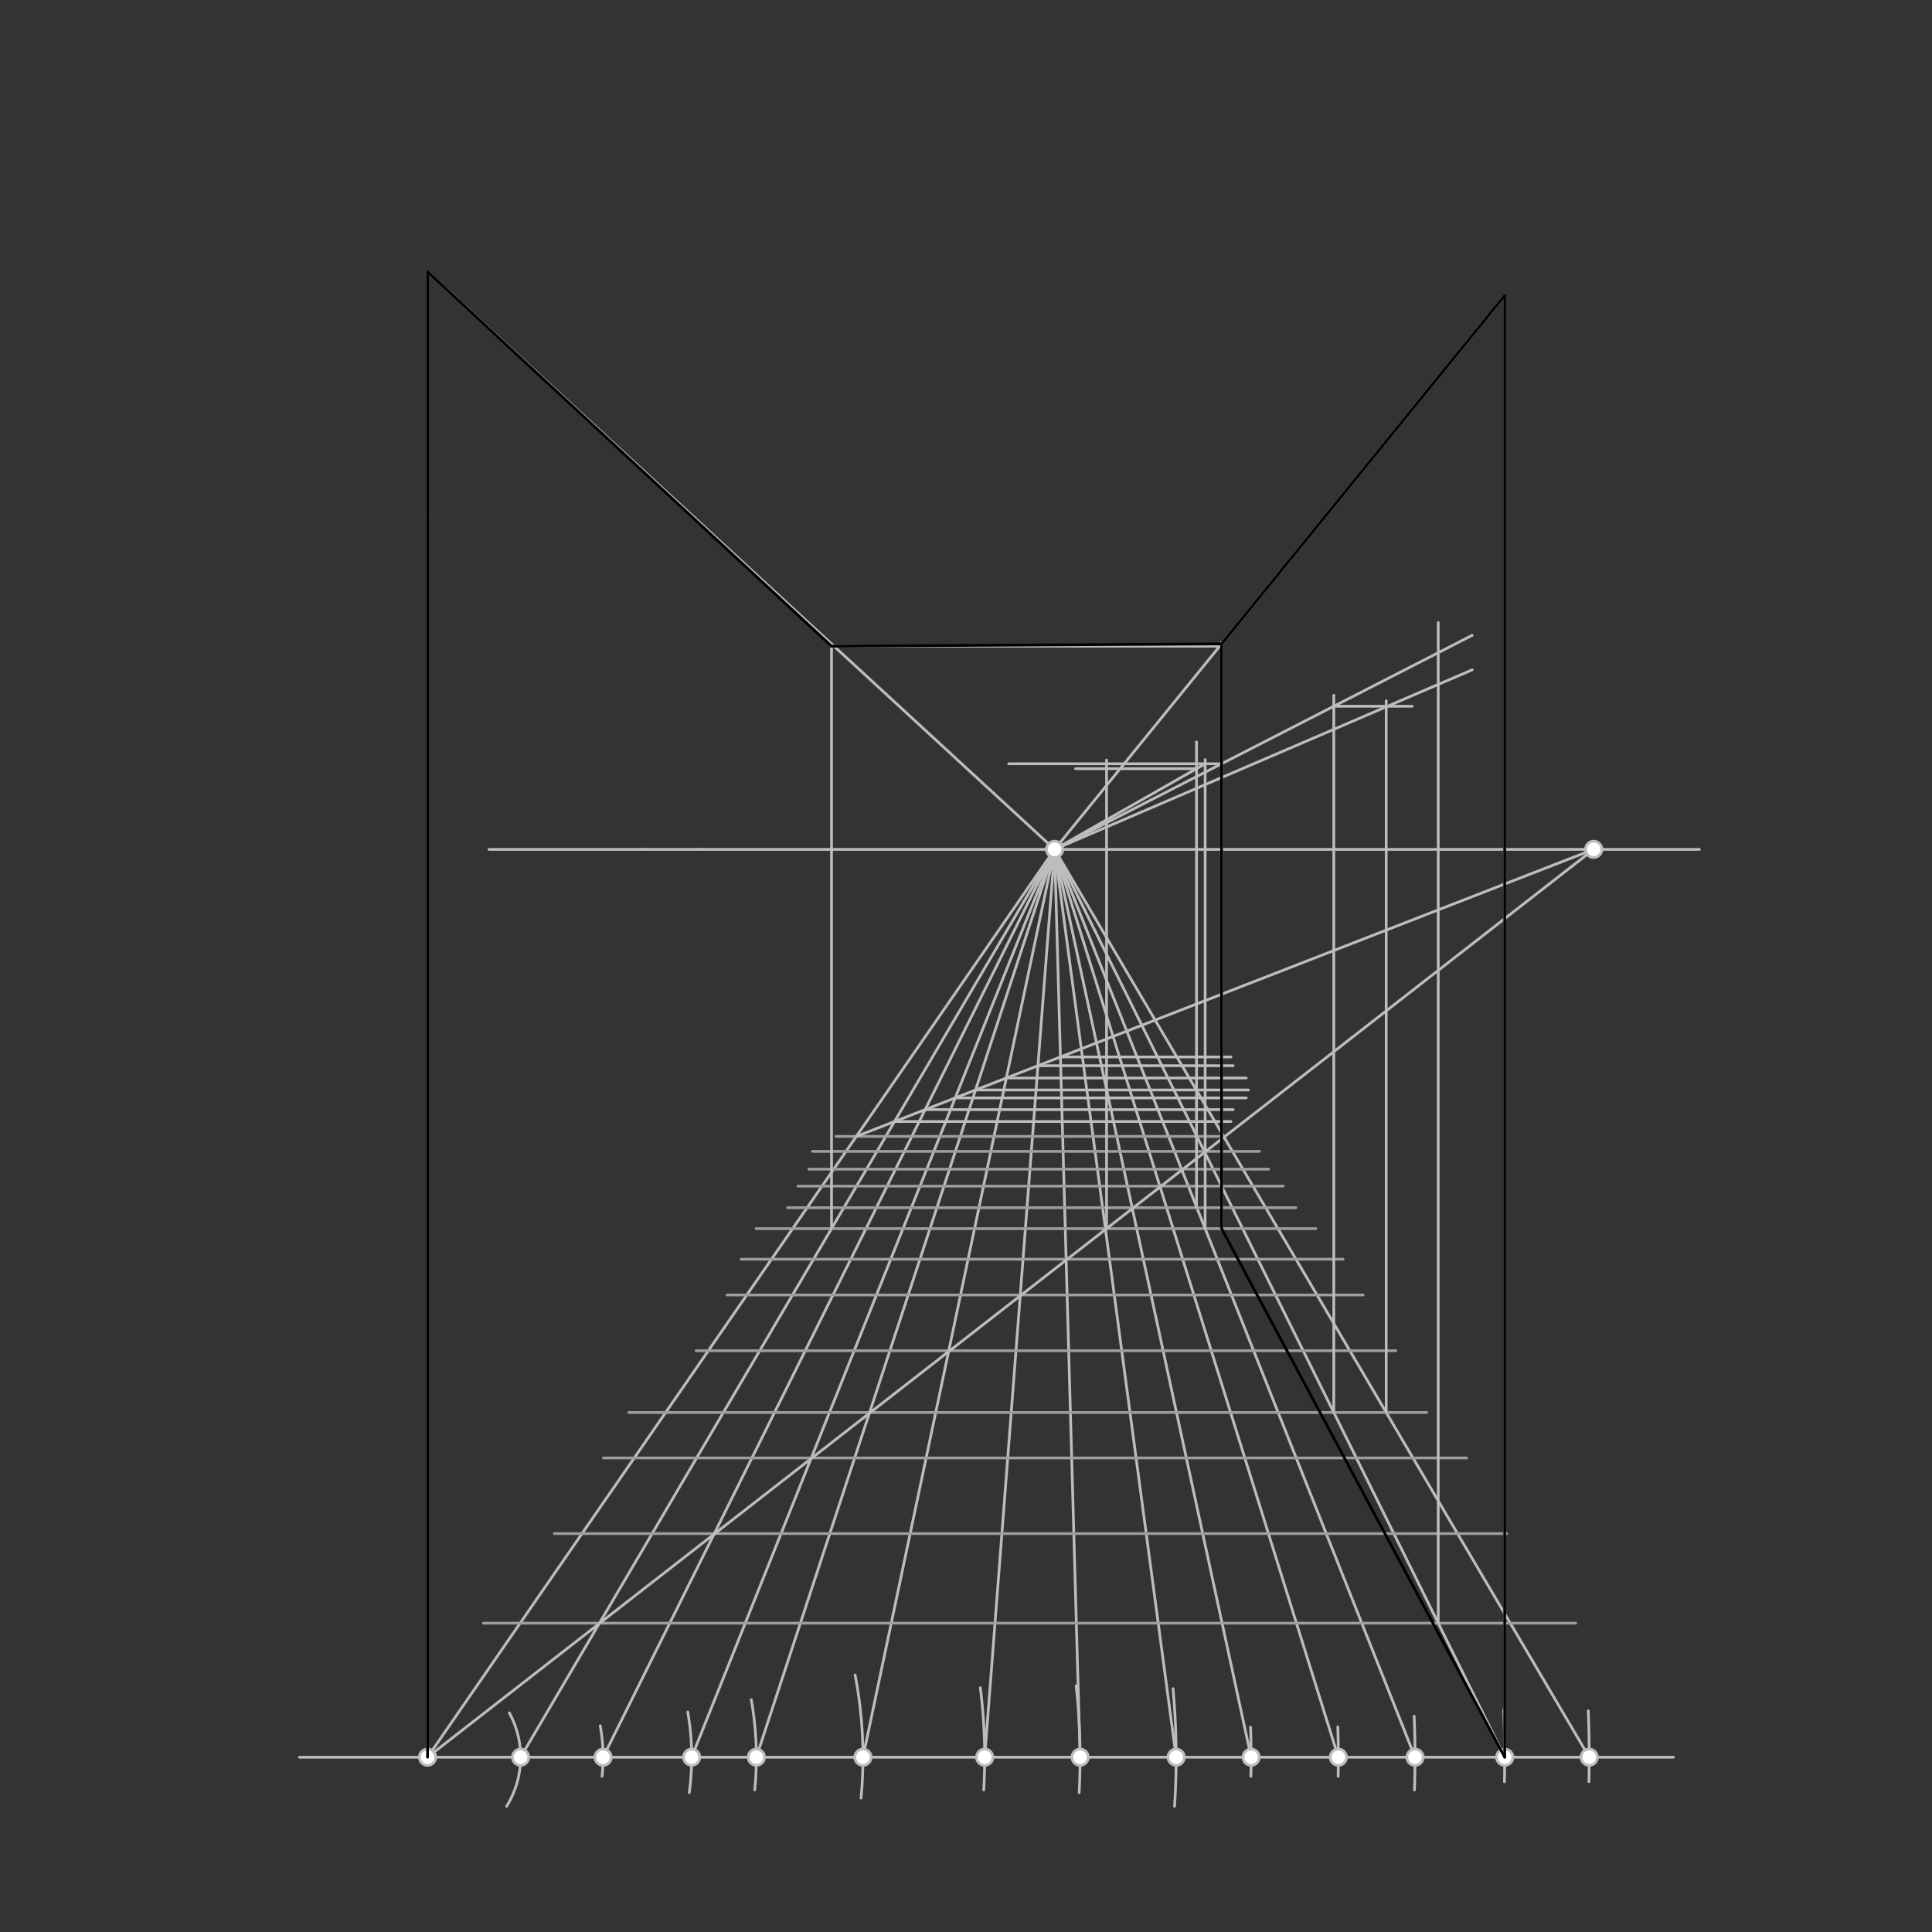 <svg xmlns="http://www.w3.org/2000/svg" class="svg--1it" height="100%" preserveAspectRatio="xMidYMid meet" viewBox="0 0 708.661 708.661" width="100%"><rect x="0" y="0" width="708.661" height="708.661" fill="#333333" stroke="none"/><defs><marker id="marker-arrow" markerHeight="16" markerUnits="userSpaceOnUse" markerWidth="24" orient="auto-start-reverse" refX="24" refY="4" viewBox="0 0 24 8"><path d="M 0 0 L 24 4 L 0 8 z" stroke="inherit"></path></marker></defs><g class="aux-layer--1FB"><g class="element--2qn"><line stroke="#BDBDBD" stroke-dasharray="none" stroke-linecap="round" stroke-width="1" x1="109.828" x2="613.828" y1="644.547" y2="644.547"></line></g><g class="element--2qn"><path d="M 185.828 662.547 A 34.132 34.132 0 0 0 186.84 628.29" fill="none" stroke="#BDBDBD" stroke-dasharray="none" stroke-linecap="round" stroke-width="1"></path></g><g class="element--2qn"><path d="M 220.828 651.547 A 64.382 64.382 0 0 0 220.171 633.03" fill="none" stroke="#BDBDBD" stroke-dasharray="none" stroke-linecap="round" stroke-width="1"></path></g><g class="element--2qn"><path d="M 252.828 657.547 A 96.876 96.876 0 0 0 252.272 627.948" fill="none" stroke="#BDBDBD" stroke-dasharray="none" stroke-linecap="round" stroke-width="1"></path></g><g class="element--2qn"><path d="M 276.828 656.547 A 120.599 120.599 0 0 0 275.561 623.416" fill="none" stroke="#BDBDBD" stroke-dasharray="none" stroke-linecap="round" stroke-width="1"></path></g><g class="element--2qn"><path d="M 315.828 659.547 A 159.706 159.706 0 0 0 313.66 614.387" fill="none" stroke="#BDBDBD" stroke-dasharray="none" stroke-linecap="round" stroke-width="1"></path></g><g class="element--2qn"><path d="M 360.828 656.547 A 204.353 204.353 0 0 0 359.588 619.079" fill="none" stroke="#BDBDBD" stroke-dasharray="none" stroke-linecap="round" stroke-width="1"></path></g><g class="element--2qn"><path d="M 395.828 657.547 A 239.353 239.353 0 0 0 394.742 618.336" fill="none" stroke="#BDBDBD" stroke-dasharray="none" stroke-linecap="round" stroke-width="1"></path></g><g class="element--2qn"><path d="M 430.828 662.547 A 274.591 274.591 0 0 0 430.266 619.415" fill="none" stroke="#BDBDBD" stroke-dasharray="none" stroke-linecap="round" stroke-width="1"></path></g><g class="element--2qn"><path d="M 458.828 651.547 A 302.081 302.081 0 0 0 458.708 633.515" fill="none" stroke="#BDBDBD" stroke-dasharray="none" stroke-linecap="round" stroke-width="1"></path></g><g class="element--2qn"><path d="M 490.828 651.547 A 334.073 334.073 0 0 0 490.716 633.417" fill="none" stroke="#BDBDBD" stroke-dasharray="none" stroke-linecap="round" stroke-width="1"></path></g><g class="element--2qn"><path d="M 518.828 656.547 A 362.199 362.199 0 0 0 518.715 629.51" fill="none" stroke="#BDBDBD" stroke-dasharray="none" stroke-linecap="round" stroke-width="1"></path></g><g class="element--2qn"><path d="M 551.828 653.547 A 395.103 395.103 0 0 0 551.548 627.163" fill="none" stroke="#BDBDBD" stroke-dasharray="none" stroke-linecap="round" stroke-width="1"></path></g><g class="element--2qn"><path d="M 582.828 653.547 A 426.095 426.095 0 0 0 582.583 627.517" fill="none" stroke="#BDBDBD" stroke-dasharray="none" stroke-linecap="round" stroke-width="1"></path></g><g class="element--2qn"><line stroke="#BDBDBD" stroke-dasharray="none" stroke-linecap="round" stroke-width="1" x1="156.828" x2="386.828" y1="644.547" y2="311.547"></line></g><g class="element--2qn"><line stroke="#BDBDBD" stroke-dasharray="none" stroke-linecap="round" stroke-width="1" x1="190.96" x2="386.828" y1="644.547" y2="311.547"></line></g><g class="element--2qn"><line stroke="#BDBDBD" stroke-dasharray="none" stroke-linecap="round" stroke-width="1" x1="221.21" x2="386.828" y1="644.547" y2="311.547"></line></g><g class="element--2qn"><line stroke="#BDBDBD" stroke-dasharray="none" stroke-linecap="round" stroke-width="1" x1="253.704" x2="386.828" y1="644.547" y2="311.547"></line></g><g class="element--2qn"><line stroke="#BDBDBD" stroke-dasharray="none" stroke-linecap="round" stroke-width="1" x1="277.427" x2="386.828" y1="644.547" y2="311.547"></line></g><g class="element--2qn"><line stroke="#BDBDBD" stroke-dasharray="none" stroke-linecap="round" stroke-width="1" x1="316.534" x2="386.828" y1="644.547" y2="311.547"></line></g><g class="element--2qn"><line stroke="#BDBDBD" stroke-dasharray="none" stroke-linecap="round" stroke-width="1" x1="361.181" x2="386.828" y1="644.547" y2="311.547"></line></g><g class="element--2qn"><line stroke="#BDBDBD" stroke-dasharray="none" stroke-linecap="round" stroke-width="1" x1="396.181" x2="386.828" y1="644.547" y2="311.547"></line></g><g class="element--2qn"><line stroke="#BDBDBD" stroke-dasharray="none" stroke-linecap="round" stroke-width="1" x1="431.419" x2="386.828" y1="644.547" y2="311.547"></line></g><g class="element--2qn"><line stroke="#BDBDBD" stroke-dasharray="none" stroke-linecap="round" stroke-width="1" x1="458.909" x2="386.828" y1="644.547" y2="311.547"></line></g><g class="element--2qn"><line stroke="#BDBDBD" stroke-dasharray="none" stroke-linecap="round" stroke-width="1" x1="490.901" x2="386.828" y1="644.547" y2="311.547"></line></g><g class="element--2qn"><line stroke="#BDBDBD" stroke-dasharray="none" stroke-linecap="round" stroke-width="1" x1="519.027" x2="386.828" y1="644.547" y2="311.547"></line></g><g class="element--2qn"><line stroke="#BDBDBD" stroke-dasharray="none" stroke-linecap="round" stroke-width="1" x1="551.931" x2="386.828" y1="644.547" y2="311.547"></line></g><g class="element--2qn"><line stroke="#BDBDBD" stroke-dasharray="none" stroke-linecap="round" stroke-width="1" x1="582.923" x2="386.828" y1="644.547" y2="311.547"></line></g><g class="element--2qn"><line stroke="#9E9E9E" stroke-dasharray="none" stroke-linecap="round" stroke-width="1" x1="448.826" x2="306.667" y1="416.829" y2="416.829"></line></g><g class="element--2qn"><line stroke="#9E9E9E" stroke-dasharray="none" stroke-linecap="round" stroke-width="1" x1="441.76" x2="298" y1="422.34" y2="422.34"></line></g><g class="element--2qn"><line stroke="#9E9E9E" stroke-dasharray="none" stroke-linecap="round" stroke-width="1" x1="433.4" x2="296.667" y1="428.859" y2="428.859"></line></g><g class="element--2qn"><line stroke="#9E9E9E" stroke-dasharray="none" stroke-linecap="round" stroke-width="1" x1="425.434" x2="292.667" y1="435.072" y2="435.072"></line></g><g class="element--2qn"><line stroke="#9E9E9E" stroke-dasharray="none" stroke-linecap="round" stroke-width="1" x1="441.76" x2="462" y1="422.34" y2="422.34"></line></g><g class="element--2qn"><line stroke="#9E9E9E" stroke-dasharray="none" stroke-linecap="round" stroke-width="1" x1="433.4" x2="465.333" y1="428.859" y2="428.859"></line></g><g class="element--2qn"><line stroke="#9E9E9E" stroke-dasharray="none" stroke-linecap="round" stroke-width="1" x1="425.434" x2="470.667" y1="435.072" y2="435.072"></line></g><g class="element--2qn"><line stroke="#9E9E9E" stroke-dasharray="none" stroke-linecap="round" stroke-width="1" x1="415.28" x2="288.894" y1="442.99" y2="442.99"></line></g><g class="element--2qn"><line stroke="#9E9E9E" stroke-dasharray="none" stroke-linecap="round" stroke-width="1" x1="415.28" x2="475.333" y1="442.99" y2="442.99"></line></g><g class="element--2qn"><line stroke="#9E9E9E" stroke-dasharray="none" stroke-linecap="round" stroke-width="1" x1="405.455" x2="277.333" y1="450.653" y2="450.653"></line></g><g class="element--2qn"><line stroke="#9E9E9E" stroke-dasharray="none" stroke-linecap="round" stroke-width="1" x1="405.455" x2="482.667" y1="450.653" y2="450.653"></line></g><g class="element--2qn"><line stroke="#9E9E9E" stroke-dasharray="none" stroke-linecap="round" stroke-width="1" x1="391.051" x2="271.828" y1="461.886" y2="461.886"></line></g><g class="element--2qn"><line stroke="#9E9E9E" stroke-dasharray="none" stroke-linecap="round" stroke-width="1" x1="391.051" x2="492.667" y1="461.886" y2="461.886"></line></g><g class="element--2qn"><line stroke="#9E9E9E" stroke-dasharray="none" stroke-linecap="round" stroke-width="1" x1="374.239" x2="266.667" y1="474.997" y2="474.997"></line></g><g class="element--2qn"><line stroke="#9E9E9E" stroke-dasharray="none" stroke-linecap="round" stroke-width="1" x1="374.239" x2="500" y1="474.997" y2="474.997"></line></g><g class="element--2qn"><line stroke="#9E9E9E" stroke-dasharray="none" stroke-linecap="round" stroke-width="1" x1="348.006" x2="255.333" y1="495.455" y2="495.455"></line></g><g class="element--2qn"><line stroke="#9E9E9E" stroke-dasharray="none" stroke-linecap="round" stroke-width="1" x1="348.006" x2="512" y1="495.455" y2="495.455"></line></g><g class="element--2qn"><line stroke="#9E9E9E" stroke-dasharray="none" stroke-linecap="round" stroke-width="1" x1="318.969" x2="230.667" y1="518.1" y2="518.1"></line></g><g class="element--2qn"><line stroke="#9E9E9E" stroke-dasharray="none" stroke-linecap="round" stroke-width="1" x1="318.969" x2="523.333" y1="518.1" y2="518.1"></line></g><g class="element--2qn"><line stroke="#9E9E9E" stroke-dasharray="none" stroke-linecap="round" stroke-width="1" x1="297.589" x2="221.333" y1="534.774" y2="534.774"></line></g><g class="element--2qn"><line stroke="#9E9E9E" stroke-dasharray="none" stroke-linecap="round" stroke-width="1" x1="297.589" x2="538" y1="534.774" y2="534.774"></line></g><g class="element--2qn"><line stroke="#9E9E9E" stroke-dasharray="none" stroke-linecap="round" stroke-width="1" x1="262.004" x2="203.333" y1="562.525" y2="562.525"></line></g><g class="element--2qn"><line stroke="#9E9E9E" stroke-dasharray="none" stroke-linecap="round" stroke-width="1" x1="262.004" x2="552.667" y1="562.525" y2="562.525"></line></g><g class="element--2qn"><line stroke="#9E9E9E" stroke-dasharray="none" stroke-linecap="round" stroke-width="1" x1="219.885" x2="177.333" y1="595.372" y2="595.372"></line></g><g class="element--2qn"><line stroke="#9E9E9E" stroke-dasharray="none" stroke-linecap="round" stroke-width="1" x1="219.885" x2="578" y1="595.372" y2="595.372"></line></g><g class="element--2qn"><line stroke="#BDBDBD" stroke-dasharray="none" stroke-linecap="round" stroke-width="1" x1="386.828" x2="586.667" y1="311.547" y2="311.547"></line></g><g class="element--2qn"><line stroke="#BDBDBD" stroke-dasharray="none" stroke-linecap="round" stroke-width="1" x1="386.828" x2="256" y1="311.547" y2="311.547"></line></g><g class="element--2qn"><line stroke="#BDBDBD" stroke-dasharray="none" stroke-linecap="round" stroke-width="1" x1="256" x2="235.333" y1="311.547" y2="311.547"></line></g><g class="element--2qn"><line stroke="#BDBDBD" stroke-dasharray="none" stroke-linecap="round" stroke-width="1" x1="156.828" x2="156.828" y1="644.547" y2="190.365"></line></g><g class="element--2qn"><line stroke="#BDBDBD" stroke-dasharray="none" stroke-linecap="round" stroke-width="1" x1="235.333" x2="179.333" y1="311.547" y2="311.547"></line></g><g class="element--2qn"><line stroke="#BDBDBD" stroke-dasharray="none" stroke-linecap="round" stroke-width="1" x1="586.667" x2="623.333" y1="311.547" y2="311.547"></line></g><g class="element--2qn"><line stroke="#BDBDBD" stroke-dasharray="none" stroke-linecap="round" stroke-width="1" x1="156.828" x2="576.667" y1="644.547" y2="317.698"></line></g><g class="element--2qn"><line stroke="#BDBDBD" stroke-dasharray="none" stroke-linecap="round" stroke-width="1" x1="576.667" x2="585.875" y1="317.698" y2="310.529"></line></g><g class="element--2qn"><line stroke="#BDBDBD" stroke-dasharray="none" stroke-linecap="round" stroke-width="1" x1="156.828" x2="156.828" y1="190.365" y2="99.698"></line></g><g class="element--2qn"><line stroke="#BDBDBD" stroke-dasharray="none" stroke-linecap="round" stroke-width="1" x1="156.828" x2="386.828" y1="99.698" y2="311.547"></line></g><g class="element--2qn"><line stroke="#BDBDBD" stroke-dasharray="none" stroke-linecap="round" stroke-width="1" x1="551.931" x2="551.931" y1="644.547" y2="108.365"></line></g><g class="element--2qn"><line stroke="#BDBDBD" stroke-dasharray="none" stroke-linecap="round" stroke-width="1" x1="551.931" x2="386.828" y1="108.365" y2="311.547"></line></g><g class="element--2qn"><line stroke="#BDBDBD" stroke-dasharray="none" stroke-linecap="round" stroke-width="1" x1="305.007" x2="305.007" y1="450.653" y2="237.031"></line></g><g class="element--2qn"><line stroke="#BDBDBD" stroke-dasharray="none" stroke-linecap="round" stroke-width="1" x1="305.007" x2="447.333" y1="237.031" y2="237.031"></line></g><g class="element--2qn"><line stroke="#BDBDBD" stroke-dasharray="none" stroke-linecap="round" stroke-width="1" x1="448.072" x2="448.072" y1="435.072" y2="235.698"></line></g><g class="element--2qn"><line stroke="#BDBDBD" stroke-dasharray="none" stroke-linecap="round" stroke-width="1" x1="448.072" x2="448.072" y1="435.072" y2="451.031"></line></g><g class="element--2qn"><line stroke="#BDBDBD" stroke-dasharray="none" stroke-linecap="round" stroke-width="1" x1="527.549" x2="527.549" y1="595.372" y2="228.365"></line></g><g class="element--2qn"><line stroke="#BDBDBD" stroke-dasharray="none" stroke-linecap="round" stroke-width="1" x1="386.828" x2="540" y1="311.547" y2="233.031"></line></g><g class="element--2qn"><line stroke="#BDBDBD" stroke-dasharray="none" stroke-linecap="round" stroke-width="1" x1="448.072" x2="370" y1="280.153" y2="280.153"></line></g><g class="element--2qn"><line stroke="#BDBDBD" stroke-dasharray="none" stroke-linecap="round" stroke-width="1" x1="489.238" x2="489.238" y1="518.1" y2="255.031"></line></g><g class="element--2qn"><line stroke="#BDBDBD" stroke-dasharray="none" stroke-linecap="round" stroke-width="1" x1="508.462" x2="508.462" y1="518.1" y2="257.031"></line></g><g class="element--2qn"><line stroke="#BDBDBD" stroke-dasharray="none" stroke-linecap="round" stroke-width="1" x1="489.238" x2="518" y1="259.052" y2="259.052"></line></g><g class="element--2qn"><line stroke="#BDBDBD" stroke-dasharray="none" stroke-linecap="round" stroke-width="1" x1="386.828" x2="540" y1="311.547" y2="245.698"></line></g><g class="element--2qn"><line stroke="#BDBDBD" stroke-dasharray="none" stroke-linecap="round" stroke-width="1" x1="438.886" x2="438.886" y1="442.653" y2="272.153"></line></g><g class="element--2qn"><line stroke="#BDBDBD" stroke-dasharray="none" stroke-linecap="round" stroke-width="1" x1="442.052" x2="442.052" y1="450.653" y2="278.622"></line></g><g class="element--2qn"><line stroke="#BDBDBD" stroke-dasharray="none" stroke-linecap="round" stroke-width="1" x1="442.052" x2="386.828" y1="280.153" y2="311.547"></line></g><g class="element--2qn"><line stroke="#BDBDBD" stroke-dasharray="none" stroke-linecap="round" stroke-width="1" x1="405.886" x2="405.886" y1="450.653" y2="278.773"></line></g><g class="element--2qn"><line stroke="#BDBDBD" stroke-dasharray="none" stroke-linecap="round" stroke-width="1" x1="438.886" x2="394.5" y1="281.953" y2="281.953"></line></g><g class="element--2qn"><line stroke="#BDBDBD" stroke-dasharray="none" stroke-linecap="round" stroke-width="1" x1="314.11" x2="584.568" y1="416.829" y2="311.547"></line></g><g class="element--2qn"><line stroke="#BDBDBD" stroke-dasharray="none" stroke-linecap="round" stroke-width="1" x1="328.106" x2="451.525" y1="411.381" y2="411.381"></line></g><g class="element--2qn"><line stroke="#BDBDBD" stroke-dasharray="none" stroke-linecap="round" stroke-width="1" x1="339.353" x2="452.325" y1="407.003" y2="407.003"></line></g><g class="element--2qn"><line stroke="#BDBDBD" stroke-dasharray="none" stroke-linecap="round" stroke-width="1" x1="350.384" x2="457.125" y1="402.709" y2="402.709"></line></g><g class="element--2qn"><line stroke="#BDBDBD" stroke-dasharray="none" stroke-linecap="round" stroke-width="1" x1="357.831" x2="457.925" y1="399.81" y2="399.81"></line></g><g class="element--2qn"><line stroke="#BDBDBD" stroke-dasharray="none" stroke-linecap="round" stroke-width="1" x1="369.124" x2="457.125" y1="395.414" y2="395.414"></line></g><g class="element--2qn"><line stroke="#BDBDBD" stroke-dasharray="none" stroke-linecap="round" stroke-width="1" x1="380.716" x2="452.325" y1="390.901" y2="390.901"></line></g><g class="element--2qn"><line stroke="#BDBDBD" stroke-dasharray="none" stroke-linecap="round" stroke-width="1" x1="388.967" x2="451.525" y1="387.69" y2="387.69"></line></g><g class="element--2qn"><circle cx="156.828" cy="644.547" r="3" stroke="#BDBDBD" stroke-width="1" fill="#ffffff"></circle>}</g><g class="element--2qn"><circle cx="190.96" cy="644.547" r="3" stroke="#BDBDBD" stroke-width="1" fill="#ffffff"></circle>}</g><g class="element--2qn"><circle cx="221.21" cy="644.547" r="3" stroke="#BDBDBD" stroke-width="1" fill="#ffffff"></circle>}</g><g class="element--2qn"><circle cx="253.704" cy="644.547" r="3" stroke="#BDBDBD" stroke-width="1" fill="#ffffff"></circle>}</g><g class="element--2qn"><circle cx="277.427" cy="644.547" r="3" stroke="#BDBDBD" stroke-width="1" fill="#ffffff"></circle>}</g><g class="element--2qn"><circle cx="316.534" cy="644.547" r="3" stroke="#BDBDBD" stroke-width="1" fill="#ffffff"></circle>}</g><g class="element--2qn"><circle cx="361.181" cy="644.547" r="3" stroke="#BDBDBD" stroke-width="1" fill="#ffffff"></circle>}</g><g class="element--2qn"><circle cx="396.181" cy="644.547" r="3" stroke="#BDBDBD" stroke-width="1" fill="#ffffff"></circle>}</g><g class="element--2qn"><circle cx="431.419" cy="644.547" r="3" stroke="#BDBDBD" stroke-width="1" fill="#ffffff"></circle>}</g><g class="element--2qn"><circle cx="458.909" cy="644.547" r="3" stroke="#BDBDBD" stroke-width="1" fill="#ffffff"></circle>}</g><g class="element--2qn"><circle cx="490.901" cy="644.547" r="3" stroke="#BDBDBD" stroke-width="1" fill="#ffffff"></circle>}</g><g class="element--2qn"><circle cx="519.027" cy="644.547" r="3" stroke="#BDBDBD" stroke-width="1" fill="#ffffff"></circle>}</g><g class="element--2qn"><circle cx="551.931" cy="644.547" r="3" stroke="#BDBDBD" stroke-width="1" fill="#ffffff"></circle>}</g><g class="element--2qn"><circle cx="582.923" cy="644.547" r="3" stroke="#BDBDBD" stroke-width="1" fill="#ffffff"></circle>}</g><g class="element--2qn"><circle cx="386.828" cy="311.547" r="3" stroke="#BDBDBD" stroke-width="1" fill="#ffffff"></circle>}</g><g class="element--2qn"><circle cx="584.568" cy="311.547" r="3" stroke="#BDBDBD" stroke-width="1" fill="#ffffff"></circle>}</g></g><g class="main-layer--3Vd"><g class="element--2qn"><line stroke="#000000" stroke-dasharray="none" stroke-linecap="round" stroke-width="1" x1="448.072" x2="448.072" y1="236.177" y2="450.653"></line></g><g class="element--2qn"><line stroke="#000000" stroke-dasharray="none" stroke-linecap="round" stroke-width="1" x1="448.072" x2="305.007" y1="236.177" y2="237.031"></line></g><g class="element--2qn"><line stroke="#000000" stroke-dasharray="none" stroke-linecap="round" stroke-width="1" x1="448.072" x2="551.931" y1="450.653" y2="644.547"></line></g><g class="element--2qn"><line stroke="#000000" stroke-dasharray="none" stroke-linecap="round" stroke-width="1" x1="551.931" x2="551.931" y1="644.547" y2="108.365"></line></g><g class="element--2qn"><line stroke="#000000" stroke-dasharray="none" stroke-linecap="round" stroke-width="1" x1="551.931" x2="448.072" y1="108.365" y2="236.177"></line></g><g class="element--2qn"><line stroke="#000000" stroke-dasharray="none" stroke-linecap="round" stroke-width="1" x1="156.828" x2="156.828" y1="644.547" y2="99.698"></line></g><g class="element--2qn"><line stroke="#000000" stroke-dasharray="none" stroke-linecap="round" stroke-width="1" x1="156.828" x2="305.007" y1="99.698" y2="237.031"></line></g></g><g class="snaps-layer--2PT"></g><g class="temp-layer--rAP"></g></svg>